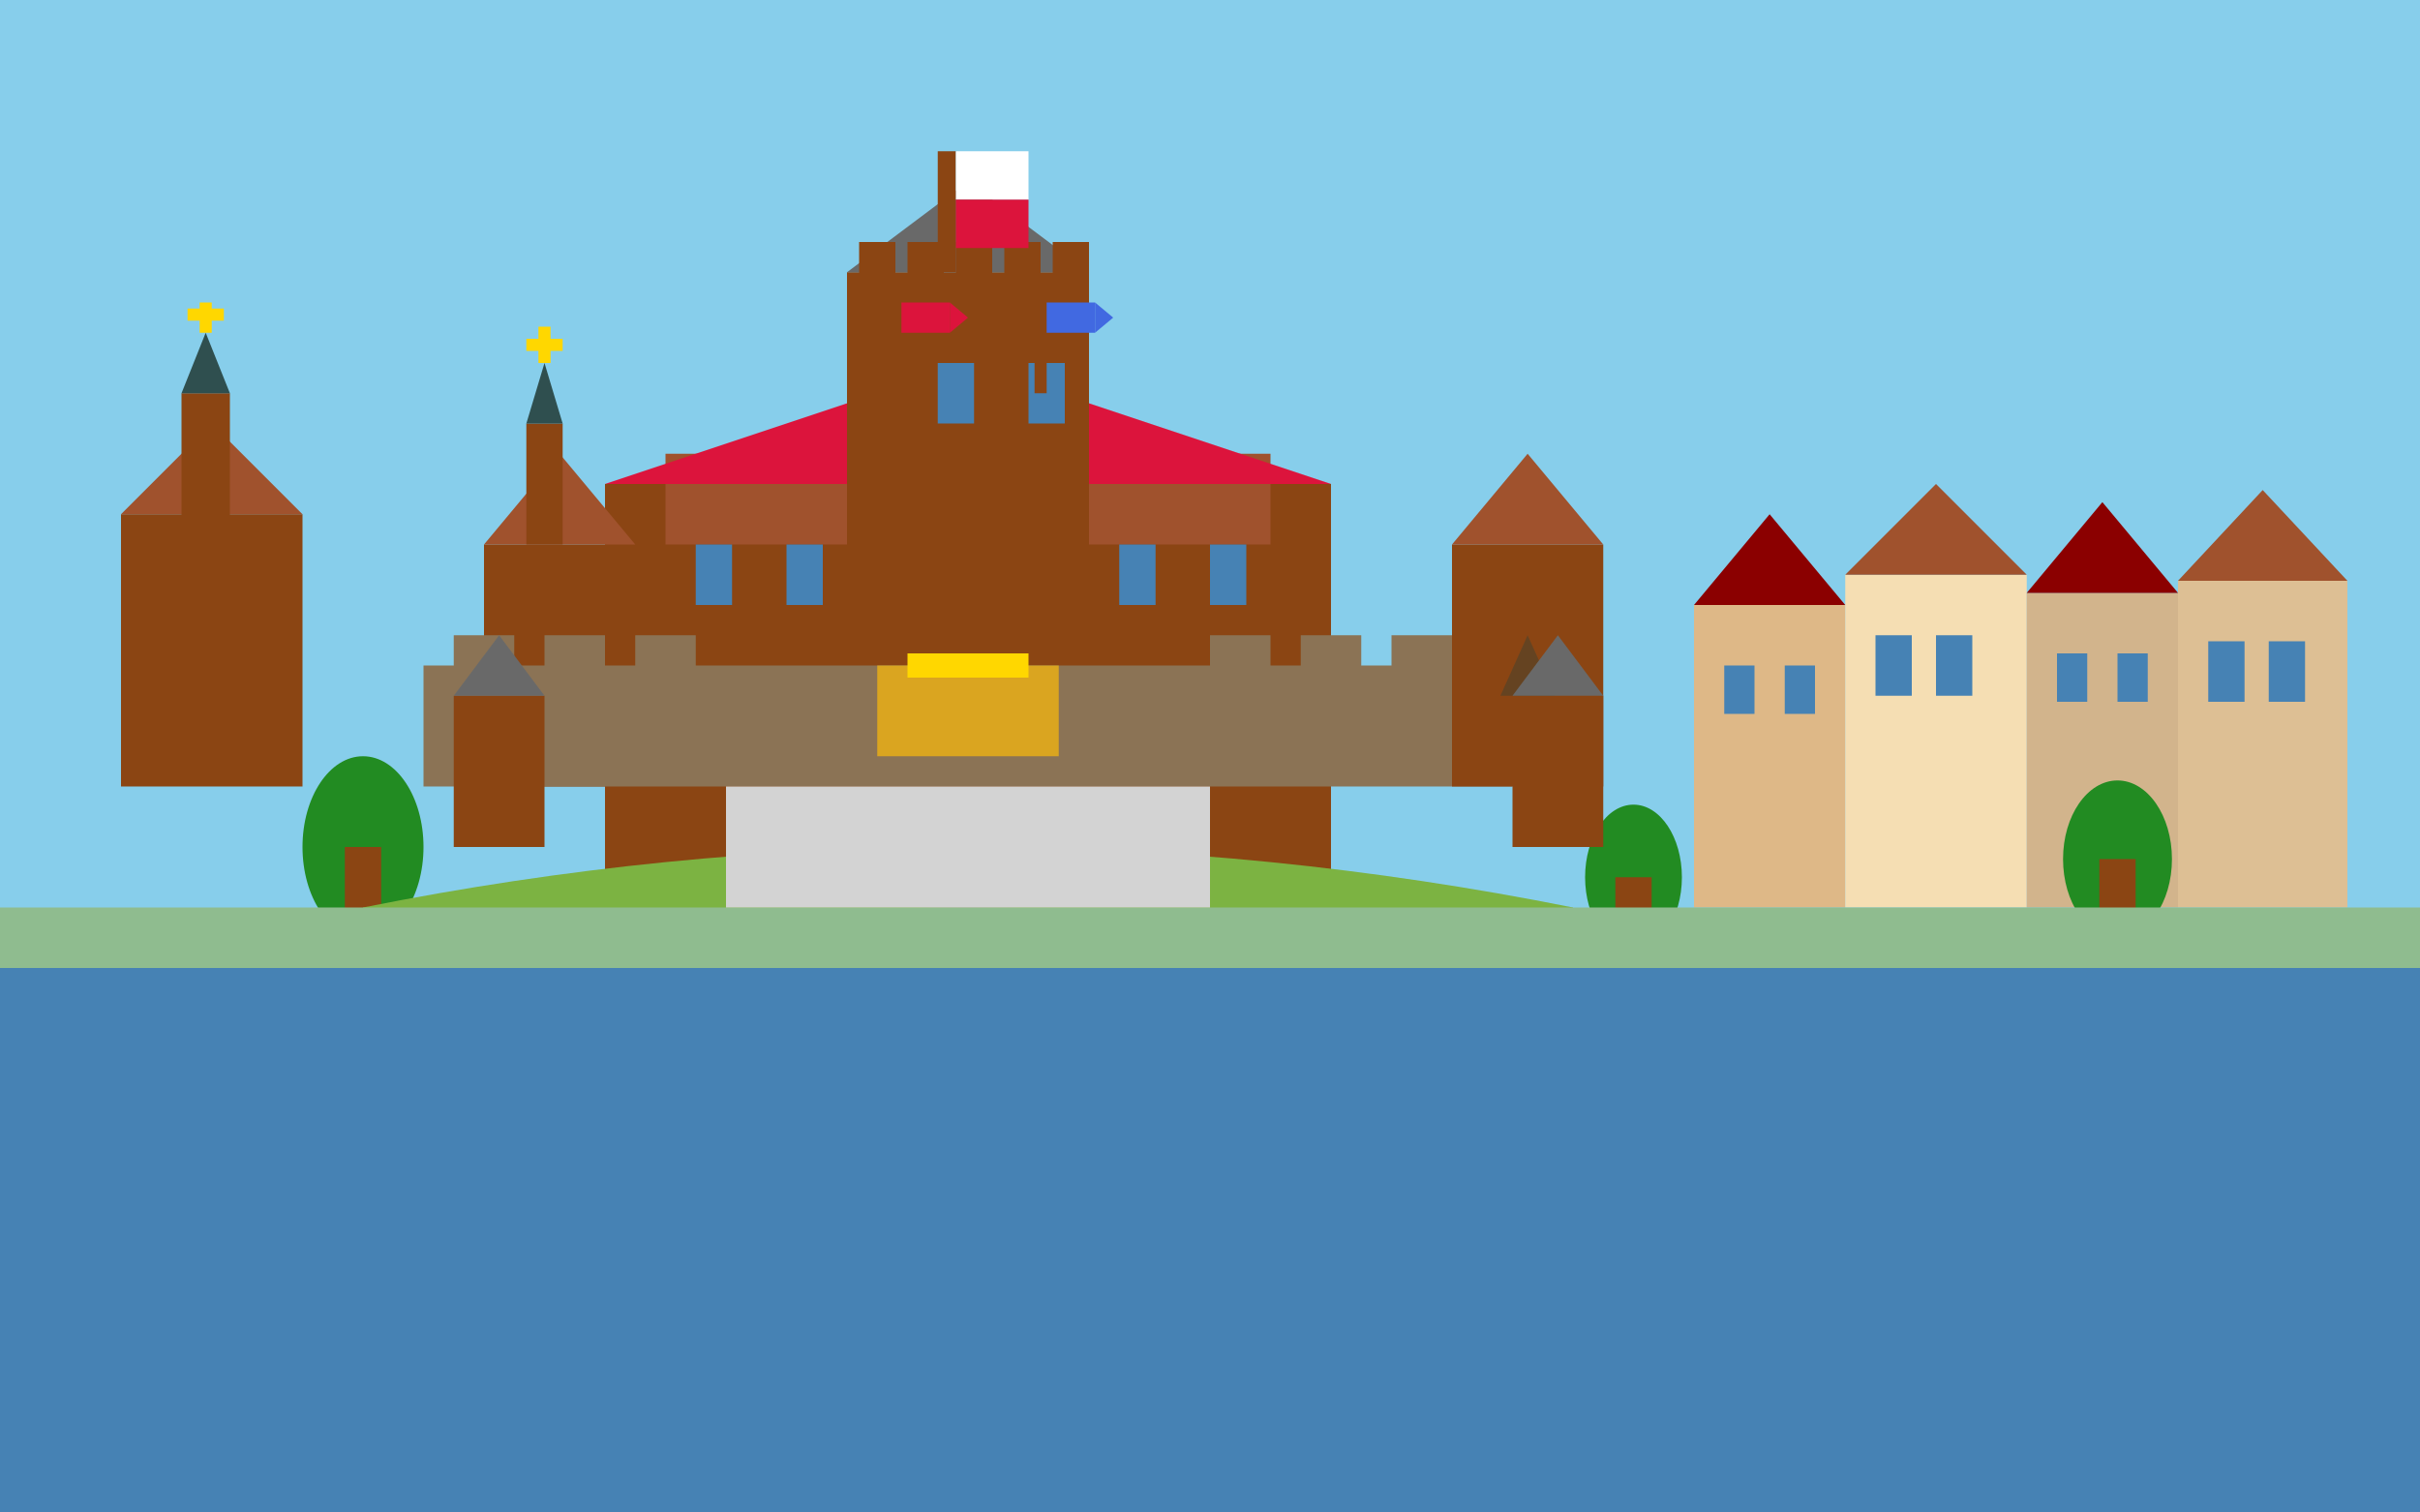 <svg width="400" height="250" viewBox="0 0 400 250" fill="none" xmlns="http://www.w3.org/2000/svg">
  <rect x="0" y="0" width="400" height="250" fill="#333333" stroke="none"/>
  <!-- Sky -->
  <rect width="400" height="180" fill="#87CEEB"/>
  
  <!-- Lublin Castle main building -->
  <rect x="100" y="80" width="120" height="70" fill="#8B4513"/>
  <rect x="110" y="75" width="100" height="15" fill="#A0522D"/>
  <path d="M100 80 L160 60 L220 80 Z" fill="#DC143C"/>
  
  <!-- Castle tower (keep) -->
  <rect x="140" y="45" width="40" height="60" fill="#8B4513"/>
  <path d="M140 45 L160 30 L180 45 Z" fill="#696969"/>
  
  <!-- Tower battlements -->
  <rect x="142" y="40" width="6" height="8" fill="#8B4513"/>
  <rect x="150" y="40" width="6" height="8" fill="#8B4513"/>
  <rect x="158" y="40" width="6" height="8" fill="#8B4513"/>
  <rect x="166" y="40" width="6" height="8" fill="#8B4513"/>
  <rect x="174" y="40" width="6" height="8" fill="#8B4513"/>
  
  <!-- Chapel of the Holy Trinity -->
  <rect x="80" y="90" width="25" height="40" fill="#8B4513"/>
  <path d="M80 90 L92.5 75 L105 90 Z" fill="#A0522D"/>
  <rect x="87" y="70" width="6" height="20" fill="#8B4513"/>
  <path d="M87 70 L90 60 L93 70 Z" fill="#2F4F4F"/>
  
  <!-- Cross on chapel -->
  <line x1="90" y1="60" x2="90" y2="54" stroke="#FFD700" stroke-width="2"/>
  <line x1="87" y1="57" x2="93" y2="57" stroke="#FFD700" stroke-width="2"/>
  
  <!-- Castle walls -->
  <rect x="70" y="110" width="180" height="20" fill="#8B7355"/>
  <rect x="75" y="105" width="10" height="10" fill="#8B7355"/>
  <rect x="90" y="105" width="10" height="10" fill="#8B7355"/>
  <rect x="105" y="105" width="10" height="10" fill="#8B7355"/>
  <rect x="200" y="105" width="10" height="10" fill="#8B7355"/>
  <rect x="215" y="105" width="10" height="10" fill="#8B7355"/>
  <rect x="230" y="105" width="10" height="10" fill="#8B7355"/>
  <rect x="245" y="105" width="10" height="10" fill="#8B7355"/>
  
  <!-- Krakowska Gate -->
  <rect x="240" y="90" width="25" height="40" fill="#8B4513"/>
  <path d="M240 90 L252.5 75 L265 90 Z" fill="#A0522D"/>
  <path d="M248 115 L252.5 105 L257 115 Z" fill="#654321"/>
  
  <!-- Old Town buildings -->
  <rect x="280" y="100" width="25" height="50" fill="#DEB887"/>
  <rect x="305" y="95" width="30" height="55" fill="#F5DEB3"/>
  <rect x="335" y="98" width="25" height="52" fill="#D2B48C"/>
  <rect x="360" y="96" width="28" height="54" fill="#DDBF94"/>
  
  <!-- Renaissance building roofs -->
  <path d="M280 100 L292.5 85 L305 100 Z" fill="#8B0000"/>
  <path d="M305 95 L320 80 L335 95 Z" fill="#A0522D"/>
  <path d="M335 98 L347.5 83 L360 98 Z" fill="#8B0000"/>
  <path d="M360 96 L374 81 L388 96 Z" fill="#A0522D"/>
  
  <!-- Windows -->
  <rect x="285" y="110" width="5" height="8" fill="#4682B4"/>
  <rect x="295" y="110" width="5" height="8" fill="#4682B4"/>
  <rect x="310" y="105" width="6" height="10" fill="#4682B4"/>
  <rect x="320" y="105" width="6" height="10" fill="#4682B4"/>
  <rect x="340" y="108" width="5" height="8" fill="#4682B4"/>
  <rect x="350" y="108" width="5" height="8" fill="#4682B4"/>
  <rect x="365" y="106" width="6" height="10" fill="#4682B4"/>
  <rect x="375" y="106" width="6" height="10" fill="#4682B4"/>
  
  <!-- Castle windows -->
  <rect x="115" y="90" width="6" height="10" fill="#4682B4"/>
  <rect x="130" y="90" width="6" height="10" fill="#4682B4"/>
  <rect x="155" y="60" width="6" height="10" fill="#4682B4"/>
  <rect x="170" y="60" width="6" height="10" fill="#4682B4"/>
  <rect x="185" y="90" width="6" height="10" fill="#4682B4"/>
  <rect x="200" y="90" width="6" height="10" fill="#4682B4"/>
  
  <!-- Dominican Church -->
  <rect x="20" y="85" width="30" height="45" fill="#8B4513"/>
  <path d="M20 85 L35 70 L50 85 Z" fill="#A0522D"/>
  <rect x="30" y="65" width="8" height="25" fill="#8B4513"/>
  <path d="M30 65 L34 55 L38 65 Z" fill="#2F4F4F"/>
  
  <!-- Church cross -->
  <line x1="34" y1="55" x2="34" y2="50" stroke="#FFD700" stroke-width="2"/>
  <line x1="31" y1="52" x2="37" y2="52" stroke="#FFD700" stroke-width="2"/>
  
  <!-- Bystrzyca River -->
  <path d="M0 160 Q100 150 200 155 Q300 160 400 155 L400 250 L0 250 Z" fill="#4682B4"/>
  
  <!-- Trees around castle -->
  <ellipse cx="60" cy="140" rx="10" ry="15" fill="#228B22"/>
  <rect x="57" y="140" width="6" height="12" fill="#8B4513"/>
  
  <ellipse cx="270" cy="145" rx="8" ry="12" fill="#228B22"/>
  <rect x="267" y="145" width="6" height="10" fill="#8B4513"/>
  
  <ellipse cx="350" cy="142" rx="9" ry="13" fill="#228B22"/>
  <rect x="347" y="142" width="6" height="11" fill="#8B4513"/>
  
  <!-- Castle hill -->
  <path d="M60 150 Q160 130 260 150 L260 160 Q160 140 60 160 Z" fill="#7CB342"/>
  
  <!-- Polish flag -->
  <rect x="155" y="25" width="3" height="20" fill="#8B4513"/>
  <rect x="158" y="25" width="12" height="8" fill="white"/>
  <rect x="158" y="33" width="12" height="8" fill="#DC143C"/>
  
  <!-- Ground -->
  <rect y="150" width="400" height="10" fill="#8FBC8F"/>
  
  <!-- Union of Lublin commemorative elements -->
  <rect x="145" y="110" width="30" height="15" fill="#DAA520"/>
  <rect x="150" y="108" width="20" height="4" fill="#FFD700"/>
  
  <!-- Castle courtyard -->
  <rect x="120" y="130" width="80" height="20" fill="#D3D3D3"/>
  
  <!-- Guard towers -->
  <rect x="75" y="115" width="15" height="25" fill="#8B4513"/>
  <path d="M75 115 L82.5 105 L90 115 Z" fill="#696969"/>
  
  <rect x="250" y="115" width="15" height="25" fill="#8B4513"/>
  <path d="M250 115 L257.5 105 L265 115 Z" fill="#696969"/>
  
  <!-- Medieval banners -->
  <rect x="147" y="50" width="2" height="15" fill="#8B4513"/>
  <rect x="149" y="50" width="8" height="5" fill="#DC143C"/>
  <path d="M157 50 L160 52.5 L157 55 Z" fill="#DC143C"/>
  
  <rect x="171" y="50" width="2" height="15" fill="#8B4513"/>
  <rect x="173" y="50" width="8" height="5" fill="#4169E1"/>
  <path d="M181 50 L184 52.5 L181 55 Z" fill="#4169E1"/>
</svg>
